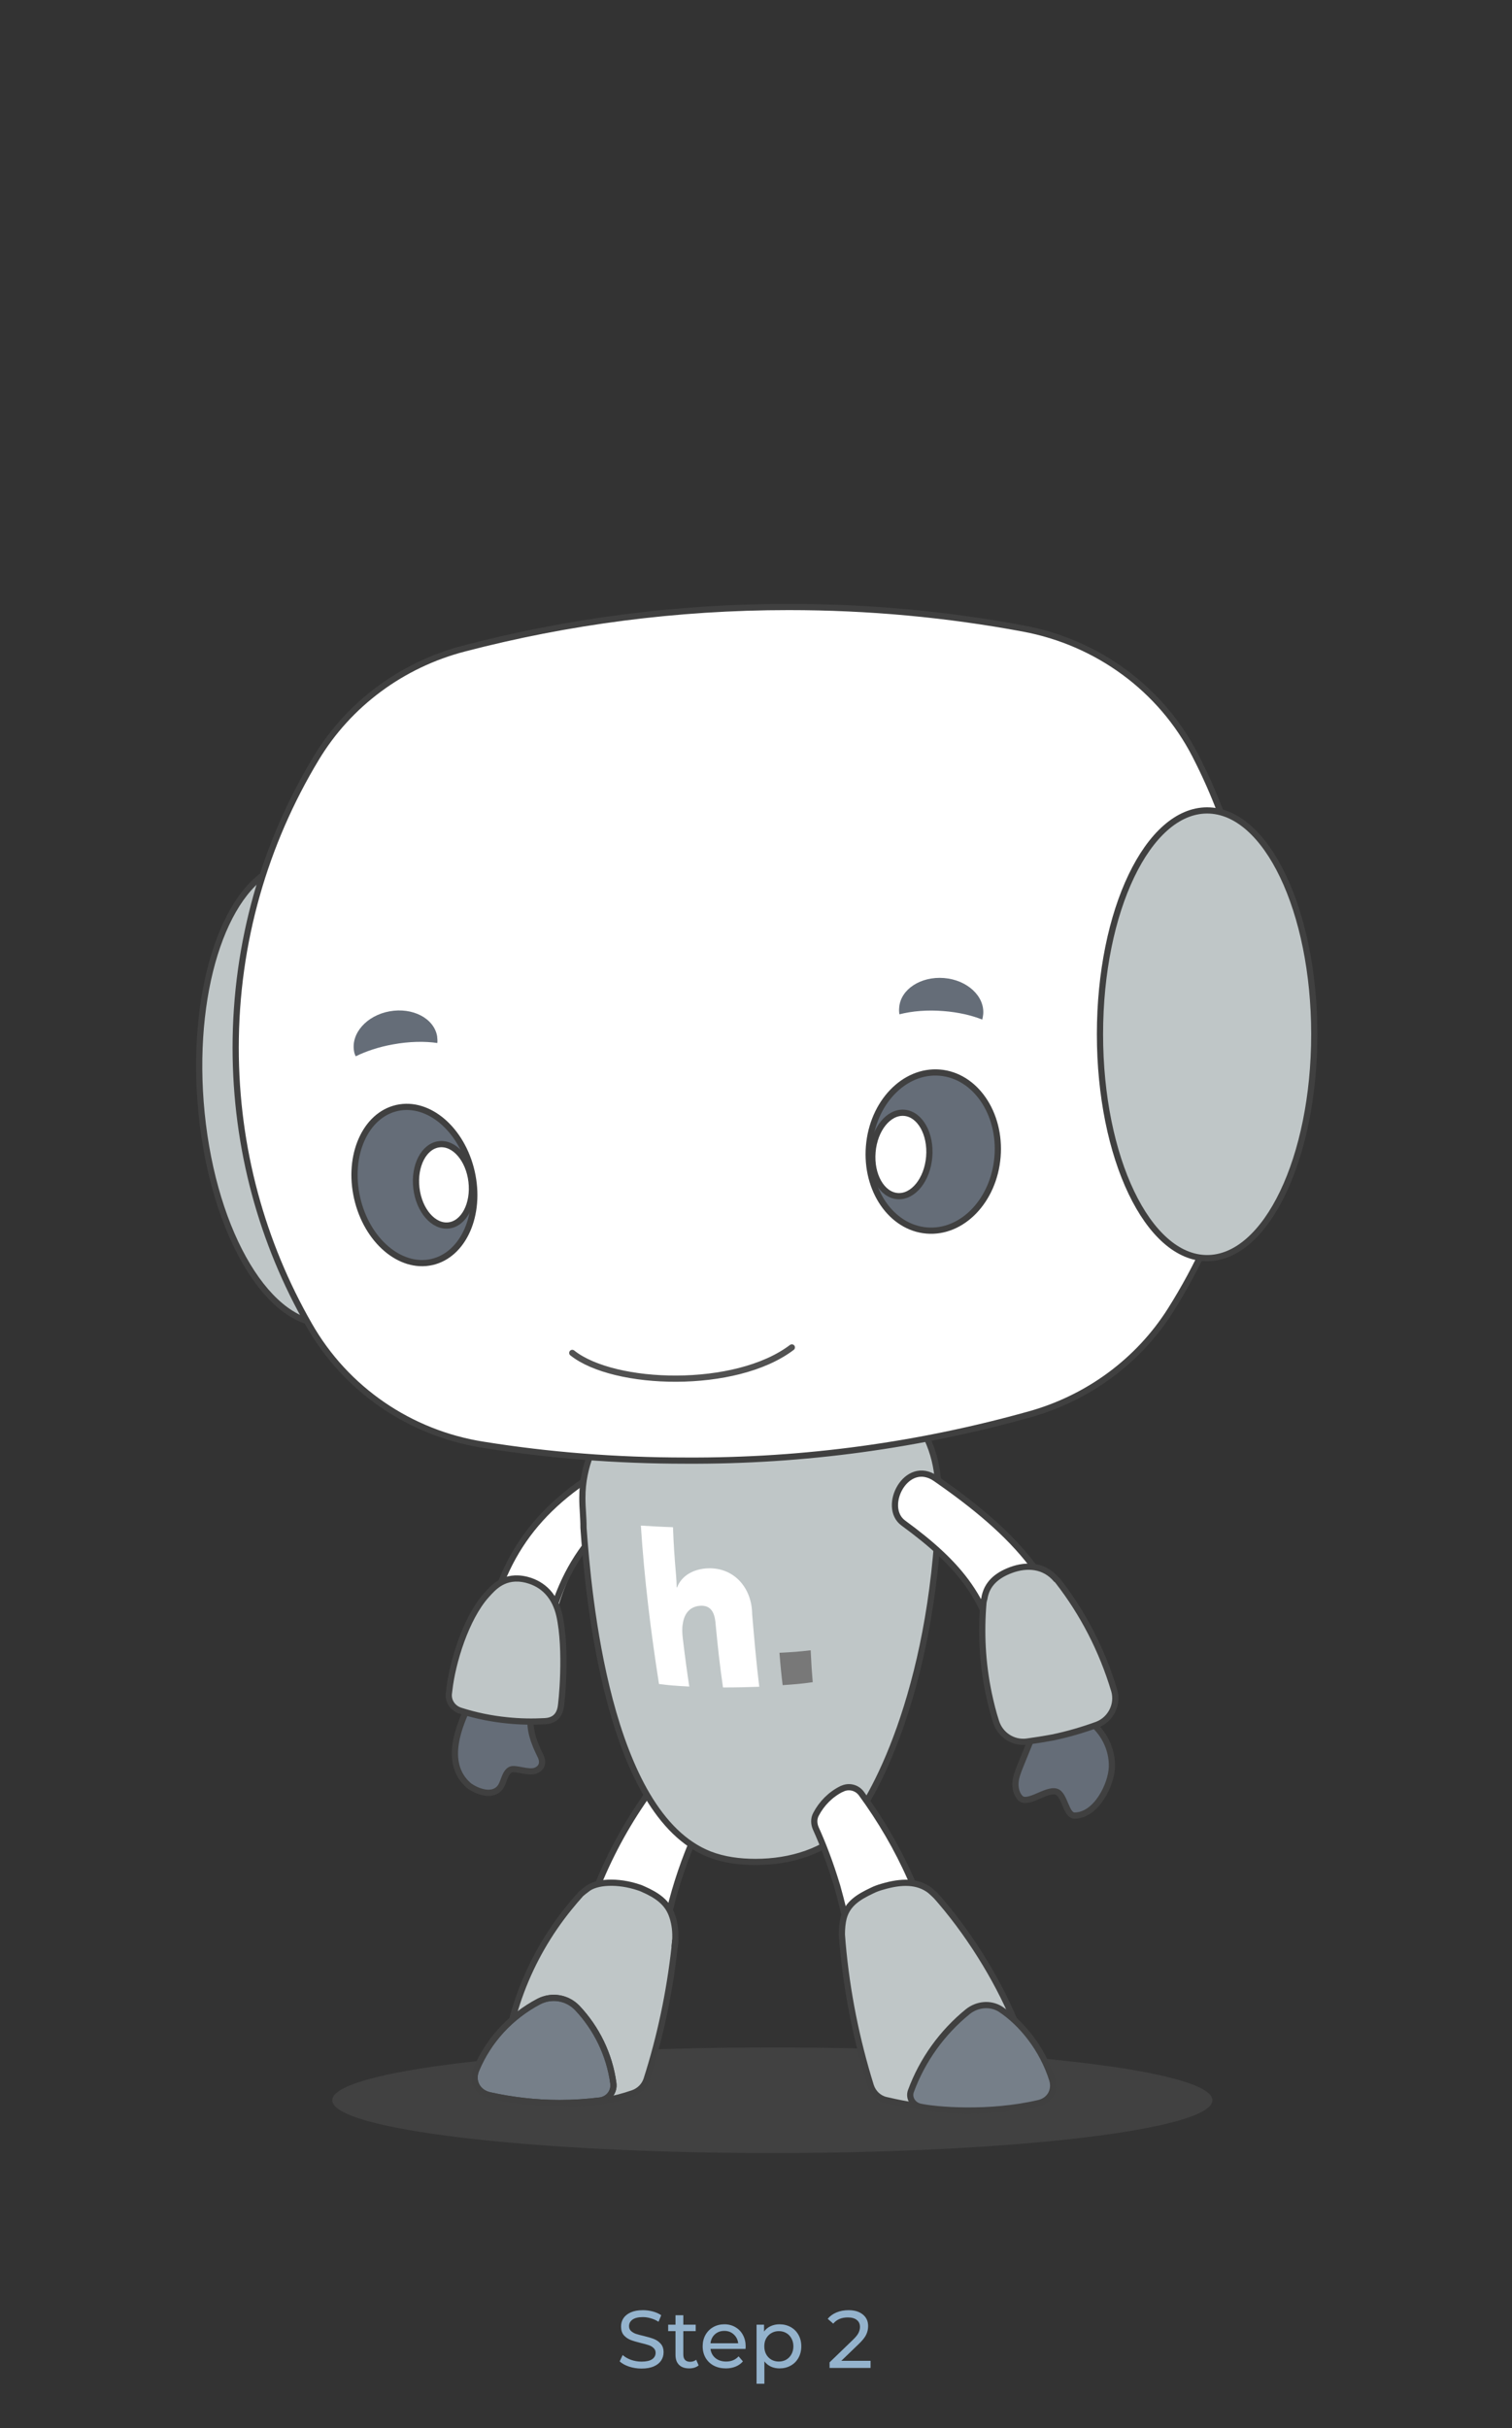 <svg xmlns="http://www.w3.org/2000/svg" width="334" height="536" viewBox="0 0 334 536" fill="none"><rect x="0" y="0" width="334" height="536" fill="#333333" stroke="none"/><g clip-path="url(#clip0_1287:8417)"><path opacity="0.2" d="M170.608 475.307C224.297 475.307 267.821 470.088 267.821 463.65C267.821 457.212 224.297 451.993 170.608 451.993C116.919 451.993 73.395 457.212 73.395 463.65C73.395 470.088 116.919 475.307 170.608 475.307Z" fill="#7C7C7C"></path><path d="M145.216 393.199C135.788 405.465 129.149 420.062 126.26 436.078C129.25 437.041 132.443 437.7 135.738 437.954C139.032 438.207 142.276 438.055 145.418 437.548C146.381 425.181 149.575 413.575 154.542 402.982C154.896 402.171 154.896 401.258 154.491 400.498C153.122 397.862 151.45 395.379 149.524 393.098C148.358 391.78 146.28 391.831 145.216 393.199Z" fill="white"></path><path d="M145.216 393.199C135.788 405.465 129.149 420.062 126.26 436.078C129.25 437.041 132.443 437.7 135.738 437.954C139.032 438.207 142.276 438.055 145.418 437.548C146.381 425.181 149.575 413.575 154.542 402.982C154.896 402.171 154.896 401.258 154.491 400.498C153.122 397.862 151.45 395.379 149.524 393.098C148.358 391.78 146.28 391.831 145.216 393.199Z" stroke="#404040" stroke-width="1.371" stroke-miterlimit="10"></path><path d="M148.56 423.205C147.546 419.961 145.113 418.39 142.022 417.021C141.718 416.869 141.413 416.768 141.109 416.666C136.446 415.095 131.581 415.349 129.553 417.123C129.148 417.427 128.742 417.731 128.337 418.086C127.425 419.099 126.563 420.113 125.701 421.177C116.781 432.176 111.307 446.063 110.952 461.269C115.716 463.245 120.937 464.36 126.411 464.36C131.125 464.36 135.635 463.549 139.842 462.08C141.261 461.573 142.376 460.458 142.833 459.039C145.823 449.713 147.901 439.931 149.016 429.895C149.067 429.388 149.117 428.831 149.168 428.324C149.27 426.499 149.067 424.776 148.56 423.205Z" fill="#BFC6C7"></path><path d="M148.56 423.205C147.546 419.961 145.113 418.39 142.022 417.021C141.718 416.869 141.413 416.768 141.109 416.666C136.446 415.095 131.581 415.349 129.553 417.123C129.148 417.427 128.742 417.731 128.337 418.086C127.425 419.099 126.563 420.113 125.701 421.177C116.781 432.176 111.307 446.063 110.952 461.269C115.716 463.245 120.937 464.36 126.411 464.36C131.125 464.36 135.635 463.549 139.842 462.08C141.261 461.573 142.376 460.458 142.833 459.039C145.823 449.713 147.901 439.931 149.016 429.895C149.067 429.388 149.117 428.831 149.168 428.324C149.27 426.499 149.067 424.776 148.56 423.205Z" stroke="#404040" stroke-width="1.371" stroke-miterlimit="10"></path><path d="M117.29 378.704C116.783 381.795 118.05 384.938 119.368 387.573C120.331 389.499 119.267 390.513 118.354 390.868C116.783 391.527 113.844 390.158 112.779 390.665C111.36 391.375 111.36 393.757 110.245 394.872C107.964 397.102 104.011 394.568 103.555 394.162C97.625 389.043 101.882 380.173 103.352 376.879" fill="#656D78"></path><path d="M117.29 378.704C116.783 381.795 118.05 384.938 119.368 387.573C120.331 389.499 119.267 390.513 118.354 390.868C116.783 391.527 113.844 390.158 112.779 390.665C111.36 391.375 111.36 393.757 110.245 394.872C107.964 397.102 104.011 394.568 103.555 394.162C97.625 389.043 101.882 380.173 103.352 376.879" stroke="#404040" stroke-width="1.371"></path><path d="M144.002 328.225C140.657 326.653 137.109 325.285 133.46 324.119C116.784 334.053 109.08 345.457 106.09 364.616C105.837 366.187 107.053 366.694 108.726 367.15C111.311 367.86 115.872 368.519 118.609 368.823H118.66C119.572 368.924 120.231 369.33 120.383 368.519C123.069 349.765 128.188 338.361 144.002 328.225Z" fill="white"></path><path d="M144.001 328.225C140.655 326.653 137.107 325.285 133.458 324.119C116.783 334.053 109.535 345.964 106.545 365.173C106.291 366.745 107.052 366.694 108.724 367.15C111.309 367.86 115.871 368.519 118.608 368.823L117.645 368.721C118.557 368.823 119.216 369.228 119.368 368.417C122.054 349.664 128.187 338.361 144.001 328.225Z" stroke="#404040" stroke-width="1.371" stroke-miterlimit="10"></path><path d="M123.575 356.658C123.018 352.35 120.078 349.714 116.327 348.751C111.411 347.534 108.978 350.474 107.457 352.147C102.896 357.215 99.906 367.099 99.247 373.13L99.145 373.941C98.993 375.614 100.058 377.185 101.832 377.692C105.025 378.705 108.42 379.415 111.918 379.77C114.756 380.074 117.594 380.125 120.382 379.972C122.156 379.871 123.626 378.655 123.829 377.083C123.981 376.12 124.082 375.157 124.183 374.194C124.842 368.264 124.285 362.385 123.575 356.658Z" fill="#BFC6C7"></path><path d="M123.575 356.658C122.612 352.4 120.078 349.714 116.327 348.751C111.411 347.534 108.978 350.474 107.457 352.147C102.896 357.215 99.906 367.099 99.247 373.13L99.145 373.941C98.993 375.614 100.058 377.185 101.832 377.692C105.025 378.705 108.42 379.415 111.918 379.77C114.756 380.074 117.594 380.125 120.382 379.972C122.156 379.871 123.423 379.009 123.829 377.083C124.082 376.171 125.248 364.159 123.575 356.658Z" stroke="#404040" stroke-width="1.371" stroke-miterlimit="10"></path><path d="M149.019 429.845C149.12 429.288 149.171 428.781 149.171 428.273C149.12 428.781 149.069 429.288 149.019 429.845Z" fill="#E4E4E4" stroke="#404040" stroke-width="1.371" stroke-miterlimit="10"></path><path d="M207.507 328.728C207.507 328.272 207.507 327.917 207.355 327.411C207.203 326.954 207.152 326.498 207.102 326.042C205.733 312.611 194.43 302.119 180.644 302.119C178.364 302.119 176.184 302.423 174.055 302.93C168.531 304.349 162.854 304.603 157.177 304.197C156.569 304.147 155.91 304.147 155.251 304.147C143.645 304.147 133.812 311.546 130.163 321.886C129.555 322.95 129.149 324.167 128.946 325.586C128.693 327.259 128.439 328.982 128.439 330.756C128.439 333.087 128.693 334.811 128.693 337.345C129.707 351.536 135.738 400.143 156.569 409.418C159.661 410.786 163.158 411.395 166.706 411.09C166.706 411.09 166.706 411.09 166.757 411.09C166.807 411.09 166.858 411.09 166.96 411.09C174.765 411.09 182.368 408.708 187.385 403.488C192.555 398.065 206.037 373.838 207.507 332.783C207.71 331.465 207.507 330.097 207.507 328.728Z" fill="#BFC6C7"></path><path d="M141.566 336.789C144.151 336.941 145.621 337.042 148.662 337.144C148.814 341.097 148.966 343.429 149.372 348.142C149.473 349.511 149.473 350.423 149.473 350.423C149.524 350.423 149.524 350.423 149.575 350.423C150.588 347.788 153.274 346.318 156.468 346.216C162.246 346.064 166.098 350.626 166.148 356.303C166.604 361.675 167.061 367.048 167.72 372.369C164.577 372.471 162.905 372.522 159.711 372.522C159.002 367.757 158.495 362.942 158.039 358.127C157.785 355.593 156.772 354.529 155.048 354.478C152.565 354.478 151.196 356.049 150.842 358.381C150.639 359.394 150.69 360.56 150.842 361.776C151.399 366.389 151.703 368.619 152.261 372.319C149.321 372.167 147.953 372.065 145.57 371.761C143.746 360.104 142.327 348.497 141.566 336.789Z" fill="white"></path><path d="M172.181 364.869C175.12 364.717 176.54 364.615 179.074 364.311C179.226 367.504 179.327 368.974 179.53 371.356C177.097 371.711 175.729 371.812 172.89 372.015C172.586 369.582 172.434 368.062 172.181 364.869Z" fill="#787878"></path><path d="M207.354 327.36C207.202 326.904 207.152 326.448 207.101 325.992C205.732 312.561 194.43 302.069 180.644 302.069C178.363 302.069 176.184 302.373 174.055 302.88C168.53 304.299 162.854 304.552 157.177 304.147C156.569 304.096 155.91 304.096 155.251 304.096C142.326 304.096 131.581 313.321 129.148 325.536C128.794 327.208 128.642 328.932 128.642 330.706C128.642 333.037 128.895 334.76 128.895 337.294C129.909 351.486 134.065 400.498 156.771 409.368C159.914 410.584 163.36 411.04 166.908 411.04C174.714 411.04 182.316 408.658 187.334 403.438C192.504 398.014 205.986 373.787 207.456 332.733C207.658 331.415 207.456 330.047 207.456 328.678C207.506 328.222 207.506 327.867 207.354 327.36Z" stroke="#404040" stroke-width="1.371" stroke-miterlimit="10"></path><path d="M201.171 414.74C198.232 408.049 194.532 401.765 190.274 395.936C189.26 394.567 187.436 394.162 185.966 394.922H185.915C183.482 396.139 181.506 398.115 180.239 400.548C179.732 401.511 179.782 402.626 180.188 403.589C181.911 407.391 183.381 411.344 184.648 415.449C184.851 416.108 185.054 416.716 185.206 417.375C187.638 426.042 188.956 435.166 188.956 444.593C188.956 445.252 191.136 445.1 191.136 445.809C191.085 447.33 190.781 449.509 191.592 448.191C194.177 444.238 192.048 449.611 192.048 449.611C193.416 454.679 195.495 457.467 200.715 458.278C203.705 458.734 203.908 456.757 206.949 456.858C207.101 454.628 209.585 457.416 209.585 455.186C209.635 440.741 206.645 427.107 201.171 414.74Z" fill="white"></path><path d="M206.442 418.237C206.138 417.882 205.783 417.577 205.377 417.324C205.833 417.679 206.239 418.084 206.645 418.49C206.594 418.389 206.543 418.338 206.442 418.237Z" fill="#787878"></path><path d="M186.067 429.033C186.016 428.374 185.966 427.716 185.915 427.057C185.915 427.716 185.966 428.374 186.067 429.033Z" fill="#787878"></path><path d="M206.646 418.489C207.052 418.946 207.458 419.402 207.813 419.808C207.458 419.351 207.052 418.895 206.646 418.489Z" fill="#787878"></path><path d="M201.171 414.74C198.232 408.049 194.532 401.765 190.274 395.936C189.26 394.567 187.436 394.162 185.966 394.922H185.915C183.482 396.139 181.506 398.115 180.239 400.548C179.732 401.511 179.782 402.626 180.188 403.589C181.911 407.391 183.381 411.344 184.648 415.449C184.851 416.108 185.054 416.716 185.206 417.375C187.638 426.042 188.956 435.166 188.956 444.593C188.956 445.252 209.635 457.416 209.635 455.186C209.635 440.741 206.645 427.107 201.171 414.74Z" stroke="#404040" stroke-width="1.371" stroke-miterlimit="10"></path><path d="M207.863 419.809C207.458 419.353 207.103 418.897 206.698 418.491C206.292 418.086 205.836 417.68 205.431 417.326C202.694 415.247 199.146 415.247 194.888 416.515C194.128 416.717 193.317 417.021 192.607 417.376C189.718 418.745 187.235 420.215 186.373 423.357C186.069 424.523 185.968 425.79 185.968 427.057C186.018 427.716 186.069 428.375 186.12 429.034C187.083 439.88 189.212 450.372 192.354 460.458C192.861 462.029 194.128 463.246 195.699 463.6C198.031 464.158 200.413 464.614 202.846 464.969C206.444 455.389 215.77 452.399 224.792 447.787C221.193 438.562 215.01 428.172 207.863 419.809Z" fill="#BFC6C7"></path><path d="M207.863 419.809C207.458 419.353 207.103 418.897 206.698 418.491C206.292 418.086 205.836 417.68 205.431 417.326C202.694 415.247 199.146 415.247 194.888 416.515C194.128 416.717 193.317 417.021 192.607 417.376C189.718 418.745 187.235 420.215 186.373 423.357C186.069 424.523 185.968 425.79 185.968 427.057C186.018 427.716 186.069 428.375 186.12 429.034C187.083 439.88 189.212 450.372 192.354 460.458C192.861 462.029 194.128 463.246 195.699 463.6C198.031 464.158 200.413 464.614 202.846 464.969C206.444 455.389 215.77 452.399 224.792 447.787C221.193 438.562 215.01 428.172 207.863 419.809Z" stroke="#404040" stroke-width="1.371" stroke-miterlimit="10"></path><path d="M213.792 444.086C208.166 448.648 203.756 454.73 201.222 461.623C200.664 463.144 201.678 464.715 203.249 465.07C206.696 465.83 218.556 466.843 229.504 464.259C231.886 463.701 233.153 461.471 232.444 459.139C230.315 452.348 225.753 446.671 220.989 443.529C218.708 442.11 215.819 442.464 213.792 444.086Z" fill="#767F89" stroke="#404040" stroke-width="1.371" stroke-miterlimit="10"></path><path d="M237.918 370.85C235.942 350.424 224.132 338.158 206.697 326.4C204.162 324.676 200.463 325.639 199.347 328.275C198.841 329.491 198.384 330.759 198.03 332.026C197.573 333.546 198.182 335.168 199.55 336.232C211.816 345.66 218.709 353.313 220.736 368.316C221.04 370.647 221.192 372.979 221.192 375.361C221.192 375.716 221.192 376.07 221.192 376.425C224.943 376.932 230.164 377.236 234.016 377.236C235.435 377.236 236.803 377.185 238.222 377.135C238.222 375.006 238.121 372.928 237.918 370.85Z" fill="white"></path><path d="M237.918 370.849C235.941 350.423 223.929 338.36 206.697 326.399C200.209 321.888 194.684 332.684 199.55 336.232C212.018 345.355 218.709 353.312 220.736 368.315C221.04 370.646 221.192 372.978 221.192 375.36C221.192 375.715 221.192 376.07 221.192 376.424C224.943 376.931 230.163 377.235 234.015 377.235C235.435 377.235 236.803 377.185 238.222 377.134C238.222 375.005 238.121 372.927 237.918 370.849Z" stroke="#404040" stroke-width="1.371" stroke-miterlimit="10"></path><path d="M240.503 379.87C243.747 382.151 245.723 386.104 245.622 390.007C245.521 393.96 242.175 400.803 237.36 400.803C235.434 400.803 235.232 396.14 233.356 395.532C231.126 394.822 226.97 398.623 225.348 396.9C224.487 395.988 224.233 394.619 224.335 393.403C224.436 392.186 224.943 390.97 225.399 389.804C226.463 387.169 227.578 384.482 228.643 381.847" fill="#656D78"></path><path d="M240.503 379.87C243.747 382.151 245.723 386.104 245.622 390.007C245.521 393.96 242.175 400.803 237.36 400.803C235.434 400.803 235.232 396.14 233.356 395.532C231.126 394.822 226.97 398.623 225.348 396.9C224.487 395.988 224.233 394.619 224.335 393.403C224.436 392.186 224.943 390.97 225.399 389.804C226.463 387.169 227.578 384.482 228.643 381.847" stroke="#404040" stroke-width="1.371"></path><path d="M246.128 373.182C243.442 364.262 239.235 356.152 233.761 349.107C233.609 348.955 233.508 348.752 233.305 348.651C230.72 345.61 226.919 345.255 223.27 346.623C220.178 347.789 217.948 349.664 217.441 352.908C217.339 353.212 217.289 353.516 217.238 353.821C216.681 360.359 216.985 367.049 218.404 373.841C218.86 375.97 219.367 378.048 220.026 380.075C220.938 382.964 223.726 384.839 226.767 384.485C228.642 384.231 230.568 383.927 232.494 383.572C235.89 382.863 239.184 381.9 242.378 380.734C245.368 379.568 247.04 376.274 246.128 373.182Z" fill="#BFC6C7"></path><path d="M246.128 373.182C243.442 364.262 239.235 356.152 233.761 349.107C233.609 348.955 233.508 348.752 233.305 348.651C230.72 345.61 226.919 345.255 223.27 346.623C220.178 347.789 217.948 349.664 217.441 352.908C217.339 353.212 217.289 353.516 217.238 353.821C216.681 360.359 216.985 367.049 218.404 373.841C218.86 375.97 219.367 378.048 220.026 380.075C220.938 382.964 223.726 384.839 226.767 384.485C228.642 384.231 230.568 383.927 232.494 383.572C235.89 382.863 239.184 381.9 242.378 380.734C245.368 379.568 247.04 376.274 246.128 373.182Z" stroke="#404040" stroke-width="1.371" stroke-miterlimit="10"></path><path d="M105.175 456.963C104.161 459.446 105.479 461.93 108.115 462.538C113.132 463.653 118.302 464.261 123.624 464.261C126.665 464.261 129.655 464.058 132.544 463.704C134.42 463.45 135.737 461.778 135.484 459.902C134.622 453.516 131.733 447.738 127.527 443.278C125.296 440.946 121.85 440.389 119.012 441.859C112.777 445.153 107.861 450.475 105.175 456.963Z" fill="#767F89" stroke="#404040" stroke-width="1.371" stroke-miterlimit="10"></path><path d="M105.175 456.963C104.161 459.446 105.479 461.93 108.115 462.538C113.132 463.653 118.302 464.261 123.624 464.261C126.665 464.261 129.655 464.058 132.544 463.704C134.42 463.45 135.737 461.778 135.484 459.902C134.622 453.516 131.733 447.738 127.527 443.278C125.296 440.946 121.85 440.389 119.012 441.859C112.777 445.153 107.861 450.475 105.175 456.963Z" stroke="#404040" stroke-width="1.371" stroke-miterlimit="10"></path><path d="M76.083 290.107C65.896 272.317 60.523 251.993 60.523 231.364C60.523 217.375 63.007 203.589 67.72 190.614C66.859 190.462 65.946 190.462 65.085 190.513C65.085 190.513 65.085 190.513 65.034 190.513C64.071 190.563 63.108 190.766 62.196 191.07C50.183 194.973 42.327 217.173 44.304 243.224C46.382 270.442 58.394 291.932 71.471 292.287C71.876 292.287 72.282 292.287 72.738 292.236C73.245 292.186 73.752 292.135 74.258 292.033C75.12 291.881 75.931 291.577 76.742 291.273C76.539 290.868 76.286 290.462 76.083 290.107Z" fill="#BFC6C7" stroke="#404040" stroke-width="1.371" stroke-miterlimit="10"></path><path d="M227.529 312.206C240.352 308.608 251.503 300.447 258.598 289.195C270.661 270.087 277.656 247.482 277.656 223.204C277.656 202.88 272.739 183.671 264.022 166.742C256.47 152.044 242.379 141.805 226.11 138.764C209.282 135.622 191.948 134 174.209 134C149.424 134 125.4 137.193 102.491 143.174C88.856 146.722 77.047 155.389 69.799 167.452C58.547 186.104 52.06 207.948 52.06 231.263C52.06 253.564 57.939 274.446 68.279 292.49C76.388 306.732 90.58 316.413 106.748 318.947C121.294 321.279 136.196 322.444 151.401 322.444C177.807 322.596 203.302 318.998 227.529 312.206Z" fill="white"></path><path d="M220.352 255.381C221.139 245.755 215.421 237.433 207.581 236.792C199.741 236.151 192.748 243.434 191.961 253.059C191.174 262.685 196.892 271.007 204.731 271.648C212.571 272.289 219.565 265.006 220.352 255.381Z" fill="#656D78" stroke="#404040" stroke-width="1.371" stroke-miterlimit="10"></path><path d="M205.263 255.368C205.678 250.291 203.211 245.945 199.751 245.662C196.291 245.379 193.15 249.266 192.735 254.344C192.32 259.422 194.788 263.767 198.248 264.05C201.707 264.333 204.848 260.446 205.263 255.368Z" fill="white" stroke="#404040" stroke-width="1.371" stroke-miterlimit="10"></path><path d="M208.469 223.208C204.819 222.903 201.474 223.208 198.687 223.917C198.585 223.41 198.585 222.903 198.636 222.397C198.94 218.393 203.4 215.504 208.519 215.909C213.638 216.315 217.541 219.913 217.186 223.917C217.136 224.323 217.085 224.677 216.984 225.083C214.551 224.12 211.662 223.461 208.469 223.208Z" fill="#656D78"></path><path d="M95.408 278.6C102.396 277.011 106.329 268.111 104.193 258.721C102.057 249.332 94.661 243.008 87.674 244.598C80.686 246.187 76.753 255.087 78.889 264.477C81.024 273.866 88.42 280.19 95.408 278.6Z" fill="#656D78" stroke="#404040" stroke-width="1.371" stroke-miterlimit="10"></path><path d="M99.118 270.525C102.482 270.131 104.74 265.8 104.161 260.852C103.582 255.903 100.386 252.21 97.022 252.604C93.658 252.997 91.4 257.328 91.979 262.277C92.558 267.226 95.754 270.918 99.118 270.525Z" fill="white" stroke="#404040" stroke-width="1.371" stroke-miterlimit="10"></path><path d="M86.827 230.557C90.425 229.898 93.821 229.847 96.609 230.253C96.66 229.746 96.609 229.239 96.558 228.732C95.849 224.779 91.135 222.346 86.067 223.258C80.998 224.171 77.501 228.124 78.211 232.077C78.261 232.483 78.413 232.838 78.565 233.193C80.846 232.077 83.684 231.114 86.827 230.557Z" fill="#656D78"></path><path d="M227.529 312.206C240.352 308.608 251.503 300.447 258.598 289.195C270.661 270.087 277.656 247.482 277.656 223.204C277.656 202.88 272.739 183.671 264.022 166.742C256.47 152.044 242.379 141.805 226.11 138.764C209.282 135.622 191.948 134 174.209 134C149.424 134 125.4 137.193 102.491 143.174C88.856 146.722 77.047 155.389 69.799 167.452C58.547 186.104 52.06 207.948 52.06 231.263C52.06 253.564 57.939 274.446 68.279 292.49C76.388 306.732 90.58 316.413 106.748 318.947C121.294 321.279 136.196 322.444 151.401 322.444C177.807 322.596 203.302 318.998 227.529 312.206Z" stroke="#404040" stroke-width="1.371" stroke-miterlimit="10"></path><path d="M266.655 277.742C279.727 277.742 290.325 255.617 290.325 228.325C290.325 201.033 279.727 178.908 266.655 178.908C253.583 178.908 242.985 201.033 242.985 228.325C242.985 255.617 253.583 277.742 266.655 277.742Z" fill="#BFC6C7"></path><path d="M266.655 277.742C279.727 277.742 290.325 255.617 290.325 228.325C290.325 201.033 279.727 178.908 266.655 178.908C253.583 178.908 242.985 201.033 242.985 228.325C242.985 255.617 253.583 277.742 266.655 277.742Z" stroke="#404040" stroke-width="1.371" stroke-miterlimit="10"></path><path opacity="0.9" d="M174.919 297.455C162.501 306.882 135.639 306.021 126.414 298.671" stroke="#404040" stroke-width="1.371" stroke-miterlimit="10" stroke-linecap="round"></path><path d="M141.708 522.881C140.76 522.881 139.842 522.737 138.954 522.449C138.078 522.149 137.388 521.765 136.884 521.297L137.55 519.893C138.03 520.325 138.642 520.679 139.386 520.955C140.142 521.219 140.916 521.351 141.708 521.351C142.752 521.351 143.532 521.177 144.048 520.829C144.564 520.469 144.822 519.995 144.822 519.407C144.822 518.975 144.678 518.627 144.39 518.363C144.114 518.087 143.766 517.877 143.346 517.733C142.938 517.589 142.356 517.427 141.6 517.247C140.652 517.019 139.884 516.791 139.296 516.563C138.72 516.335 138.222 515.987 137.802 515.519C137.394 515.039 137.19 514.397 137.19 513.593C137.19 512.921 137.364 512.315 137.712 511.775C138.072 511.235 138.612 510.803 139.332 510.479C140.052 510.155 140.946 509.993 142.014 509.993C142.758 509.993 143.49 510.089 144.21 510.281C144.93 510.473 145.548 510.749 146.064 511.109L145.47 512.549C144.942 512.213 144.378 511.961 143.778 511.793C143.178 511.613 142.59 511.523 142.014 511.523C140.994 511.523 140.226 511.709 139.71 512.081C139.206 512.453 138.954 512.933 138.954 513.521C138.954 513.953 139.098 514.307 139.386 514.583C139.674 514.847 140.028 515.057 140.448 515.213C140.88 515.357 141.462 515.513 142.194 515.681C143.142 515.909 143.904 516.137 144.48 516.365C145.056 516.593 145.548 516.941 145.956 517.409C146.376 517.877 146.586 518.507 146.586 519.299C146.586 519.959 146.406 520.565 146.046 521.117C145.686 521.657 145.14 522.089 144.408 522.413C143.676 522.725 142.776 522.881 141.708 522.881ZM154.328 522.179C154.076 522.395 153.764 522.563 153.392 522.683C153.02 522.791 152.636 522.845 152.24 522.845C151.28 522.845 150.536 522.587 150.008 522.071C149.48 521.555 149.216 520.817 149.216 519.857V514.619H147.596V513.197H149.216V511.109H150.944V513.197H153.68V514.619H150.944V519.785C150.944 520.301 151.07 520.697 151.322 520.973C151.586 521.249 151.958 521.387 152.438 521.387C152.966 521.387 153.416 521.237 153.788 520.937L154.328 522.179ZM164.722 518.021C164.722 518.153 164.71 518.327 164.686 518.543H156.946C157.054 519.383 157.42 520.061 158.044 520.577C158.68 521.081 159.466 521.333 160.402 521.333C161.542 521.333 162.46 520.949 163.156 520.181L164.11 521.297C163.678 521.801 163.138 522.185 162.49 522.449C161.854 522.713 161.14 522.845 160.348 522.845C159.34 522.845 158.446 522.641 157.666 522.233C156.886 521.813 156.28 521.231 155.848 520.487C155.428 519.743 155.218 518.903 155.218 517.967C155.218 517.043 155.422 516.209 155.83 515.465C156.25 514.721 156.82 514.145 157.54 513.737C158.272 513.317 159.094 513.107 160.006 513.107C160.918 513.107 161.728 513.317 162.436 513.737C163.156 514.145 163.714 514.721 164.11 515.465C164.518 516.209 164.722 517.061 164.722 518.021ZM160.006 514.565C159.178 514.565 158.482 514.817 157.918 515.321C157.366 515.825 157.042 516.485 156.946 517.301H163.066C162.97 516.497 162.64 515.843 162.076 515.339C161.524 514.823 160.834 514.565 160.006 514.565ZM172.18 513.107C173.104 513.107 173.932 513.311 174.664 513.719C175.396 514.127 175.966 514.697 176.374 515.429C176.794 516.161 177.004 517.007 177.004 517.967C177.004 518.927 176.794 519.779 176.374 520.523C175.966 521.255 175.396 521.825 174.664 522.233C173.932 522.641 173.104 522.845 172.18 522.845C171.496 522.845 170.866 522.713 170.29 522.449C169.726 522.185 169.246 521.801 168.85 521.297V526.229H167.122V513.197H168.778V514.709C169.162 514.181 169.648 513.785 170.236 513.521C170.824 513.245 171.472 513.107 172.18 513.107ZM172.036 521.333C172.648 521.333 173.194 521.195 173.674 520.919C174.166 520.631 174.55 520.235 174.826 519.731C175.114 519.215 175.258 518.627 175.258 517.967C175.258 517.307 175.114 516.725 174.826 516.221C174.55 515.705 174.166 515.309 173.674 515.033C173.194 514.757 172.648 514.619 172.036 514.619C171.436 514.619 170.89 514.763 170.398 515.051C169.918 515.327 169.534 515.717 169.246 516.221C168.97 516.725 168.832 517.307 168.832 517.967C168.832 518.627 168.97 519.215 169.246 519.731C169.522 520.235 169.906 520.631 170.398 520.919C170.89 521.195 171.436 521.333 172.036 521.333ZM192.307 521.171V522.737H183.253V521.513L188.383 516.563C189.007 515.963 189.427 515.447 189.643 515.015C189.859 514.571 189.967 514.127 189.967 513.683C189.967 513.023 189.733 512.513 189.265 512.153C188.809 511.781 188.149 511.595 187.285 511.595C185.893 511.595 184.819 512.051 184.063 512.963L182.839 511.901C183.331 511.301 183.973 510.833 184.765 510.497C185.569 510.161 186.463 509.993 187.447 509.993C188.767 509.993 189.817 510.311 190.597 510.947C191.377 511.571 191.767 512.423 191.767 513.503C191.767 514.175 191.623 514.811 191.335 515.411C191.047 516.011 190.501 516.695 189.697 517.463L185.845 521.171H192.307Z" fill="#94B3CD"></path></g><defs><clipPath id="clip0_1287:8417"><rect width="334" height="536" fill="white"></rect></clipPath></defs></svg>